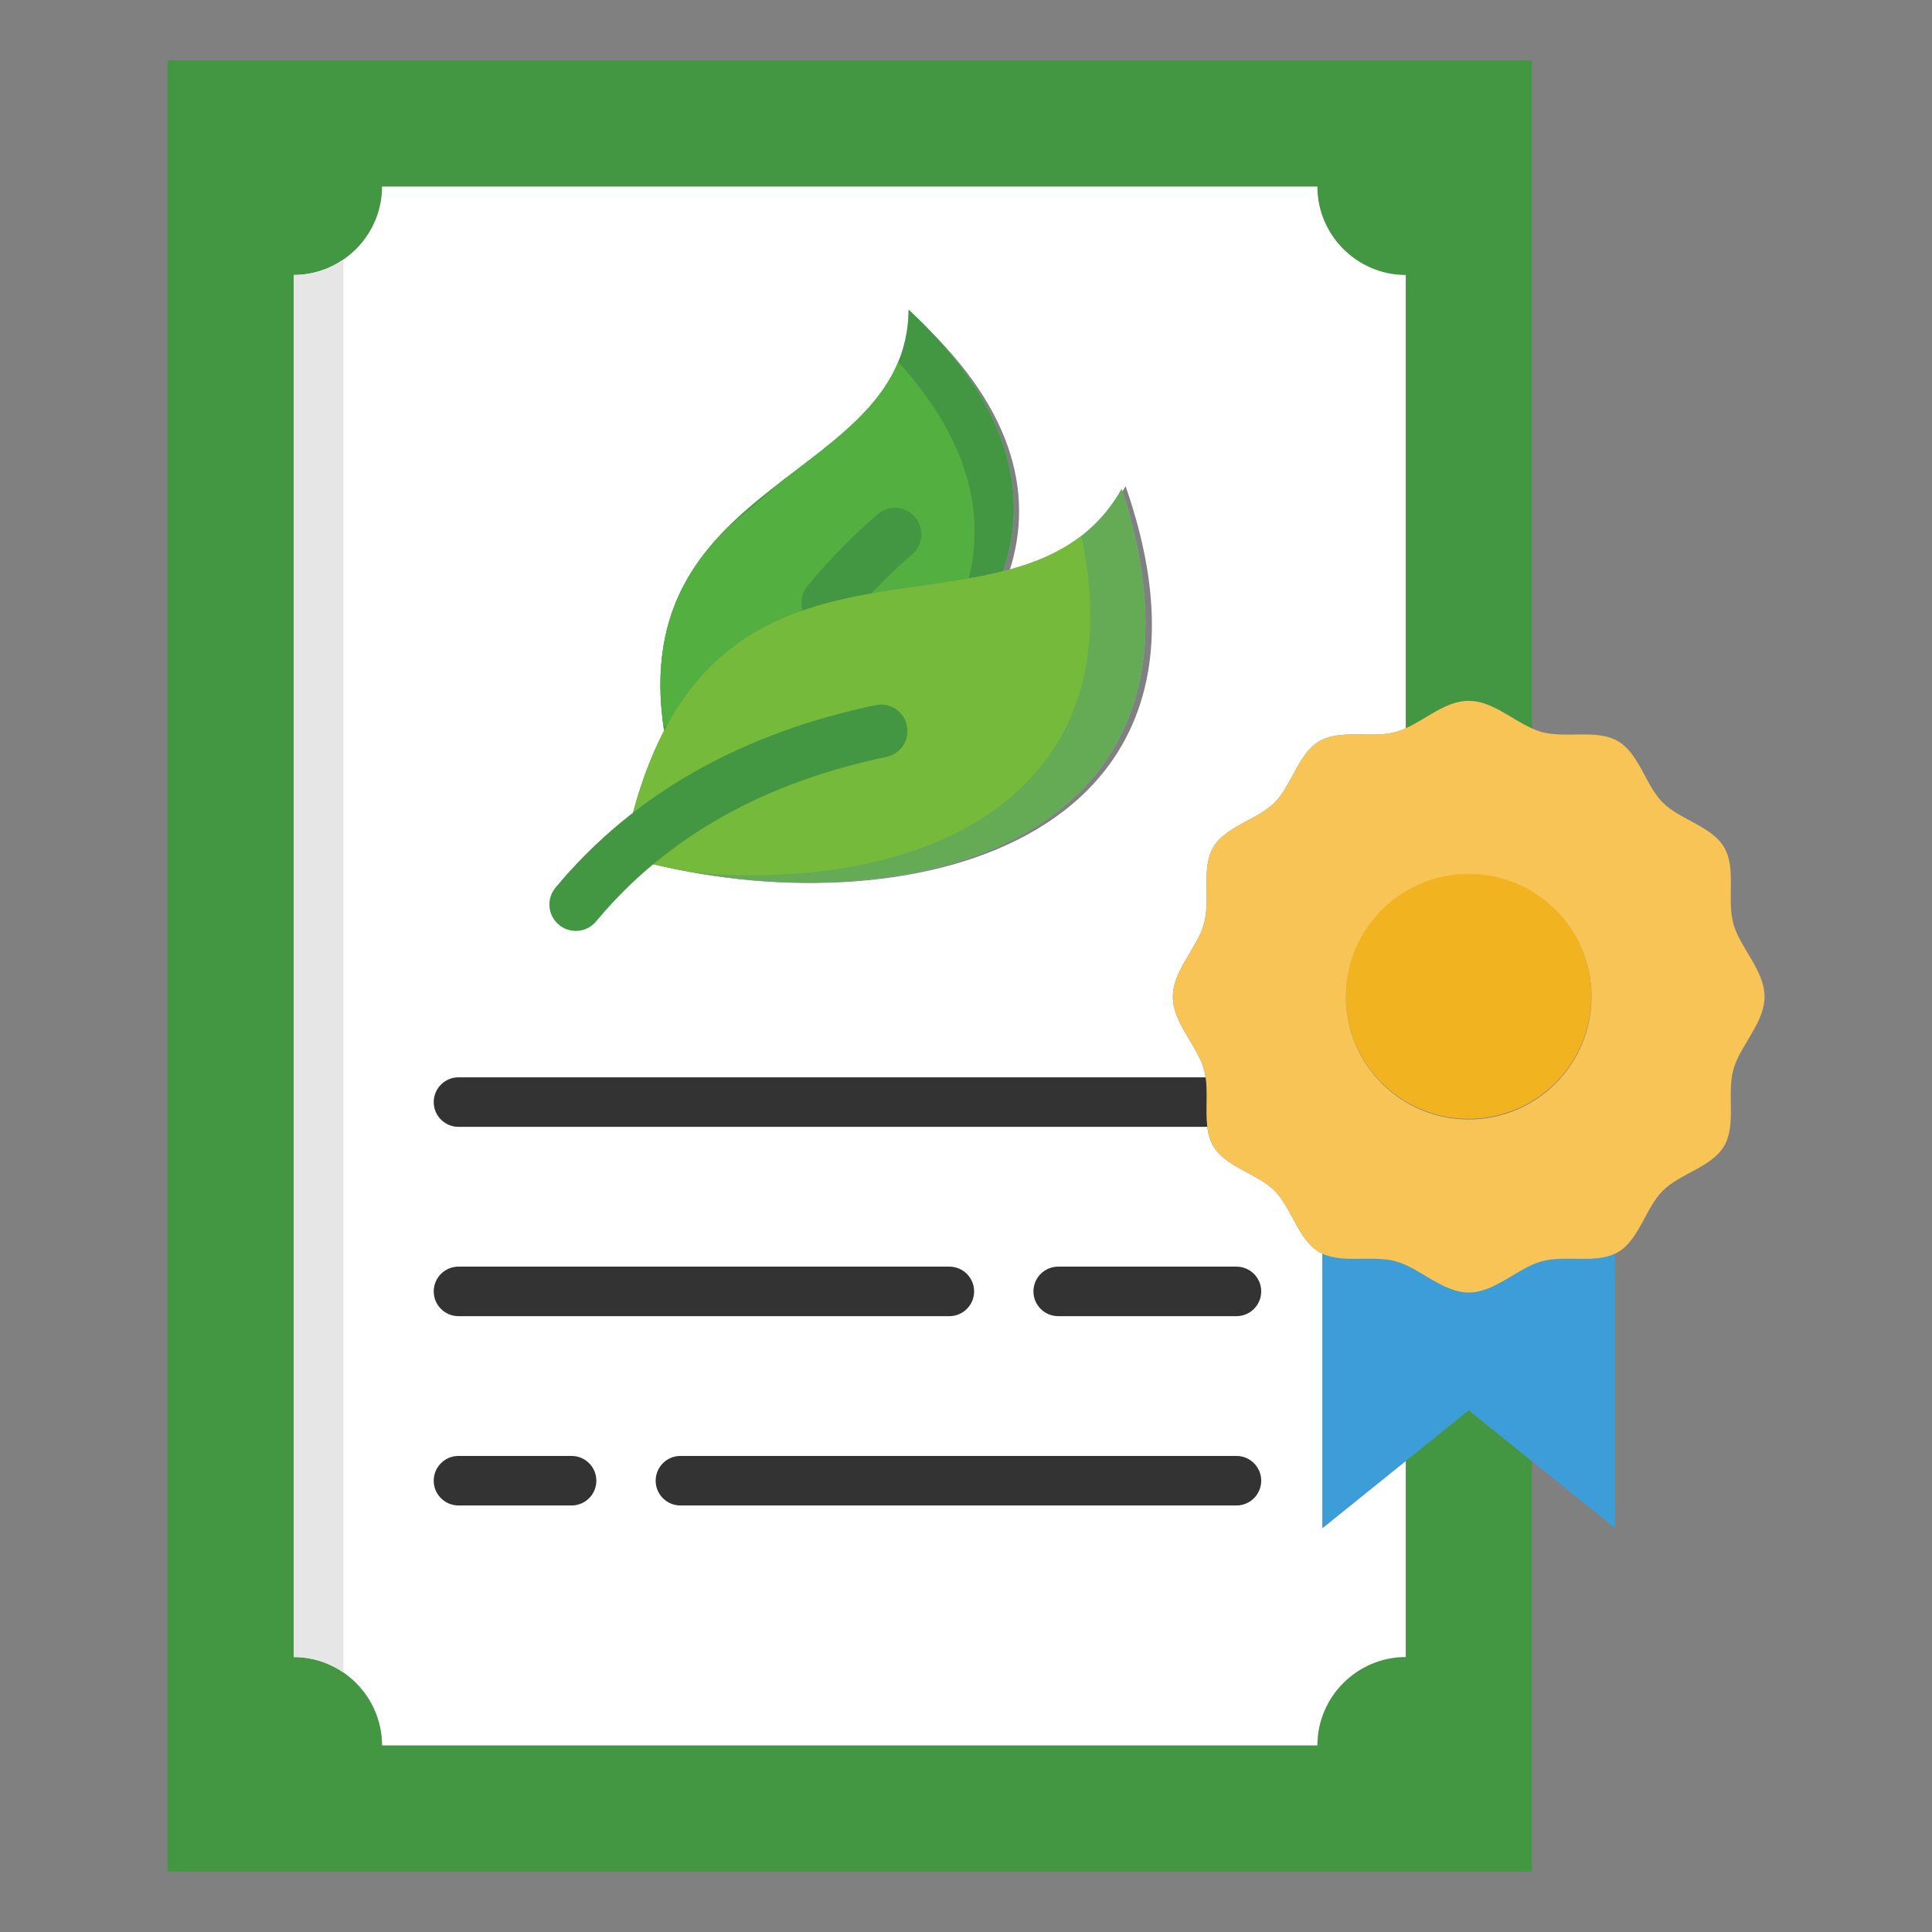 <svg id="Layer_1" viewBox="0 0 512 512" xmlns="http://www.w3.org/2000/svg" data-name="Layer 1"><rect x="0" y="0" width="512" height="512" fill="#808080" stroke="none"/><path d="m44.376 16v480h361.613v-108.768l-16.769-13.518-16.677 13.444v51.968c-12.885 0-23.428 10.543-23.428 23.428h-247.865c0-12.885-10.543-23.428-23.428-23.428v-366.252c12.885 0 23.428-10.543 23.428-23.428h247.865c0 12.885 10.543 23.428 23.428 23.428v120.13c5.428-2.466 10.693-7.281 16.677-7.281 6.018 0 11.309 4.869 16.769 7.322v-177.045z" fill="#449742" fill-rule="evenodd"/><path d="m77.822 72.874v366.252c12.885 0 23.428 10.543 23.428 23.428h247.865c0-12.885 10.543-23.428 23.428-23.428v-51.968l-22.088 17.806v-72.713c-.275-.13-.545-.271-.809-.426-5.598-3.279-7.3-11.707-11.859-16.265-4.558-4.559-12.986-6.261-16.265-11.859-1.872-3.196-1.828-7.254-1.774-11.338.041-3.069.089-6.153-.666-8.898-1.76-6.397-8.266-12.382-8.266-19.338s6.506-12.941 8.266-19.338-.839-14.639 2.44-20.236c3.279-5.598 11.707-7.3 16.265-11.858 4.559-4.558 6.261-12.986 11.859-16.265s13.839-.681 20.236-2.441c.894-.246 1.779-.584 2.661-.985v-120.13c-12.885 0-23.428-10.543-23.428-23.428h-247.865c0 12.885-10.543 23.428-23.428 23.428zm101.555 122.003c-11.624-66.759 62.553-66.68 61.944-111.978 27.004 23.968 32.879 47.578 26.259 68.216 12.726-3.492 23.715-9.367 30.703-22.29 33.346 95.566-59.804 117.669-128.842 99.247-.047-.012-.094-.025-.141-.038 2.29-13.558 5.744-24.414 10.077-33.157z" fill="#fff" fill-rule="evenodd"/><path d="m77.822 72.874v366.252c4.877 0 9.417 1.511 13.178 4.087v-374.426c-3.761 2.576-8.302 4.087-13.178 4.087z" fill="#e6e6e6" fill-rule="evenodd"/><circle cx="389.22" cy="264.128" fill="#f1b31f" r="32.546" transform="matrix(.973 -.23 .23 .973 -50.272 96.49)"/><g fill-rule="evenodd"><path d="m389.22 342.532c-6.956 0-12.941-6.506-19.338-8.266-6.095-1.677-13.865.603-19.427-2.015v72.713l22.088-17.806 16.677-13.444 16.769 13.518 21.996 17.732v-72.713c-5.562 2.618-13.331.338-19.427 2.015-6.397 1.76-12.382 8.266-19.338 8.266z" fill="#3d9dd8"/><path d="m121.506 298.627c-3.624 0-6.563-2.938-6.563-6.563s2.938-6.563 6.563-6.563h197.648c3.624 0 6.563 2.938 6.563 6.563s-2.938 6.563-6.563 6.563z" fill="#333"/><path d="m121.506 348.796c-3.624 0-6.563-2.938-6.563-6.563s2.938-6.563 6.563-6.563h130.083c3.624 0 6.563 2.938 6.563 6.563s-2.938 6.563-6.563 6.563zm158.929 0c-3.624 0-6.563-2.938-6.563-6.563s2.938-6.563 6.563-6.563h47.237c3.624 0 6.563 2.938 6.563 6.563s-2.938 6.563-6.563 6.563z" fill="#333"/><path d="m121.505 398.965c-3.624 0-6.563-2.938-6.563-6.563s2.938-6.563 6.563-6.563h29.97c3.624 0 6.563 2.938 6.563 6.563s-2.938 6.563-6.563 6.563zm58.817 0c-3.624 0-6.563-2.938-6.563-6.563s2.938-6.563 6.563-6.563h147.35c3.624 0 6.563 2.938 6.563 6.563s-2.938 6.563-6.563 6.563z" fill="#333"/><path d="m349.646 196.43c-5.598 3.279-7.3 11.707-11.859 16.265-4.558 4.559-12.986 6.261-16.265 11.858-3.279 5.598-.681 13.839-2.44 20.236-1.76 6.397-8.266 12.382-8.266 19.338s6.506 12.941 8.266 19.338c.755 2.745.708 5.829.666 8.898-.054 4.084-.098 8.142 1.774 11.338 3.279 5.598 11.707 7.3 16.265 11.859 4.559 4.558 6.261 12.986 11.859 16.265.264.155.534.296.809.426 5.562 2.618 13.332.338 19.427 2.015 6.397 1.76 12.382 8.266 19.338 8.266s12.941-6.506 19.338-8.266c6.095-1.677 13.865.603 19.427-2.015.275-.129.545-.271.809-.426 5.598-3.279 7.3-11.707 11.858-16.265 4.558-4.559 12.986-6.261 16.265-11.859s.681-13.839 2.441-20.236 8.266-12.382 8.266-19.338-6.506-12.941-8.266-19.338.839-14.638-2.44-20.236-11.707-7.3-16.265-11.858c-4.559-4.558-6.261-12.986-11.858-16.265-5.598-3.279-13.839-.681-20.236-2.441-.863-.237-1.718-.561-2.569-.943-5.46-2.453-10.751-7.322-16.769-7.322-5.984 0-11.25 4.815-16.677 7.281-.882.401-1.767.739-2.661.985-6.397 1.76-14.638-.838-20.236 2.441zm39.574 35.152c17.975 0 32.546 14.571 32.546 32.546s-14.571 32.546-32.546 32.546-32.546-14.571-32.546-32.546 14.571-32.546 32.546-32.546z" fill="#f8c455"/></g><g><g fill-rule="evenodd"><path d="m175.992 193.679c-10.324-67.557 64.468-65.927 64.802-111.614 26.728 24.732 32.158 48.661 25.05 69.333 12.905-3.255 24.108-8.949 31.424-21.833 31.625 97.058-62.763 117.397-131.989 97.378-.047-.014-.094-.027-.142-.041 2.592-13.623 6.302-24.497 10.855-33.222z" fill="#7bbde8"/><path d="m219.377 159.769c15.586-4.146 32.083-4.743 46.466-8.371 7.108-20.672 1.678-44.6-25.05-69.333-.334 45.688-75.126 44.057-64.802 111.614 10.894-20.878 26.612-29.449 43.386-33.91z" fill="#449742"/><path d="m219.377 159.769c12.375-3.292 25.325-4.347 37.334-6.458 4.433-17.471-.138-37.058-18.676-57.371-5.465 13.143-18.25 21.857-30.889 31.592-4.655 4.153-9.643 8.264-14.61 12.52-11.86 11.963-20.271 27.449-16.669 52.708.306-.194.614-.383.923-.57 10.856-19.798 26.219-28.067 42.587-32.421z" fill="#53af3f"/></g><path d="m237.175 141.571c-6.593 5.723-12.548 11.79-17.797 18.199" fill="none" stroke="#449742" stroke-linecap="round" stroke-linejoin="round" stroke-width="14"/><path d="m165.278 226.943c69.227 20.019 163.614-.32 131.989-97.378-7.317 12.884-18.52 18.578-31.424 21.833-14.383 3.628-30.88 4.226-46.466 8.371-16.773 4.461-32.492 13.032-43.386 33.91-4.553 8.725-8.263 19.6-10.855 33.222.047.014.094.027.142.041z" fill="#65aa55" fill-rule="evenodd"/><path d="m165.278 226.943c5.937 1.717 12.062 3.129 18.274 4.229 58.405 5.471 118.136-18.138 103.019-89.145-6.005 4.646-13.067 7.438-20.728 9.371-14.383 3.628-30.88 4.226-46.466 8.371-16.773 4.461-32.492 13.032-43.386 33.91-4.553 8.725-8.263 19.6-10.855 33.222.047.014.094.027.142.041z" fill="#76ba3b" fill-rule="evenodd"/><path d="m233.498 193.726c-32.936 6.874-60.767 21.74-80.9 45.976" fill="none" stroke="#449742" stroke-linecap="round" stroke-linejoin="round" stroke-width="14"/></g></svg>